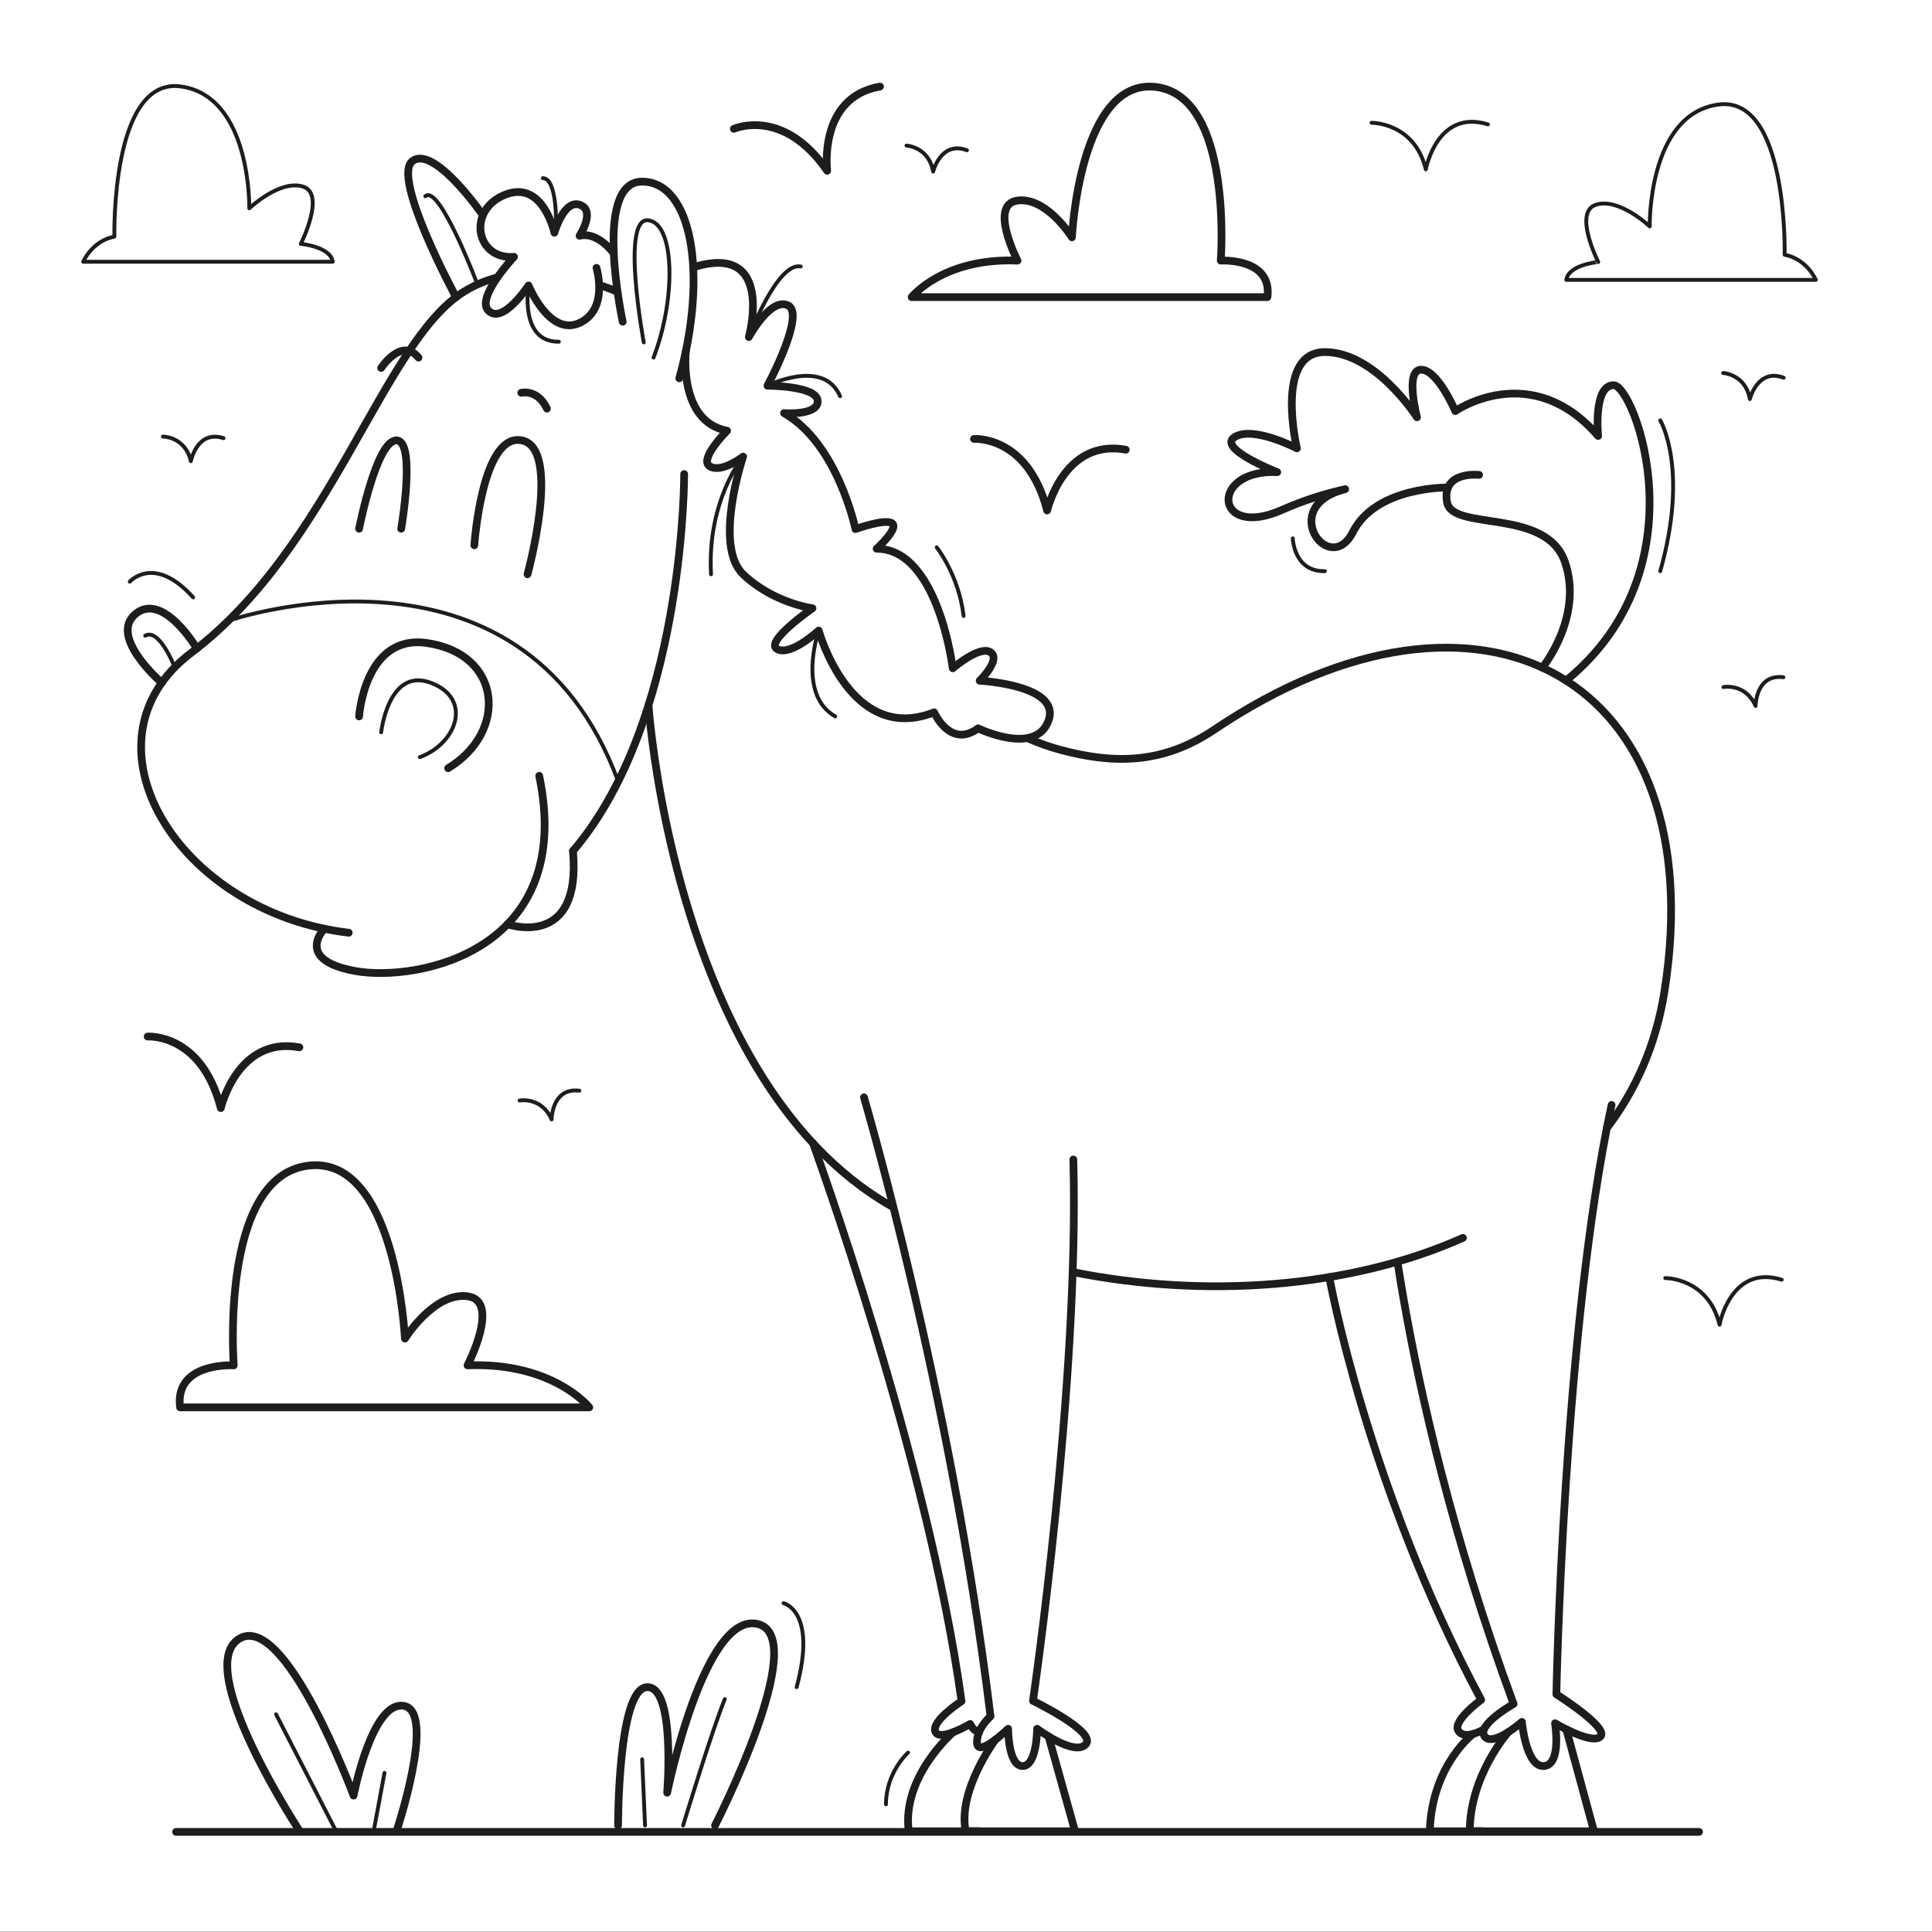 <?xml version="1.0" encoding="utf-8"?>
<!-- Generator: Adobe Illustrator 27.5.0, SVG Export Plug-In . SVG Version: 6.00 Build 0)  -->
<svg version="1.1" xmlns="http://www.w3.org/2000/svg" xmlns:xlink="http://www.w3.org/1999/xlink" x="0px" y="0px"
	 viewBox="0 0 499.999 500" style="enable-background:new 0 0 499.999 500;" xml:space="preserve">
<rect x="0" y="0" width="499.999" height="500" fill="#808080" stroke="none"/>
<g id="BACKGROUND">
	<rect y="-0.109" style="fill:#FFFFFF;" width="500" height="500"/>
</g>
<g id="OBJECTS">
	<g id="HORSE">
		<path style="fill:none;stroke:#1D1D1B;stroke-width:2;stroke-linecap:round;stroke-linejoin:round;stroke-miterlimit:10;" d="
			M328.009,76.895h-92.076c0,0,8.098-10.226,27.402-9.45c0,0-7.552-14.565,0-15.545c7.552-0.979,14.08,9.517,14.08,9.517
			s1.959-41.505,21.87-38.894c19.911,2.611,16.647,44.922,16.647,44.922S329.314,66.637,328.009,76.895z"/>
		<path style="fill:none;stroke:#1D1D1B;stroke-width:2;stroke-linecap:round;stroke-linejoin:round;stroke-miterlimit:10;" d="
			M46.606,364.222h105.899c0,0-9.314-11.761-31.515-10.869c0,0,8.686-16.752,0-17.878c-8.686-1.126-16.194,10.946-16.194,10.946
			s-2.252-47.736-25.153-44.733c-22.9,3.003-19.146,51.665-19.146,51.665S45.105,352.424,46.606,364.222z"/>
		<path style="fill:none;stroke:#1D1D1B;stroke-width:2;stroke-linecap:round;stroke-linejoin:round;stroke-miterlimit:10;" d="
			M189.917,33.345c0,0,12.722-5.749,24.161,10.849c0,0-2.427-19.009,13.665-21.789"/>
		<path style="fill:none;stroke:#1D1D1B;stroke-width:2;stroke-linecap:round;stroke-linejoin:round;stroke-miterlimit:10;" d="
			M38.212,268.261c0,0,13.924-1.005,18.933,18.52c0,0,4.283-18.679,20.346-15.734"/>
		<path style="fill:none;stroke:#1D1D1B;stroke-width:2;stroke-linecap:round;stroke-linejoin:round;stroke-miterlimit:10;" d="
			M252.067,113.593c0,0,13.924-1.005,18.933,18.52c0,0,4.283-18.679,20.345-15.734"/>
		<path style="fill:none;stroke:#1D1D1B;stroke-linecap:round;stroke-linejoin:round;stroke-miterlimit:10;" d="M134.45,284.816
			c0,0,5.677-1.081,8.309,4.896c0,0,0.028-8.32,7.184-7.44"/>
		<path style="fill:none;stroke:#1D1D1B;stroke-linecap:round;stroke-linejoin:round;stroke-miterlimit:10;" d="M42.156,112.982
			c0,0,5.779,0.005,7.241,6.37c0,0,1.591-8.167,8.454-5.958"/>
		<path style="fill:none;stroke:#1D1D1B;stroke-linecap:round;stroke-linejoin:round;stroke-miterlimit:10;" d="M446.034,177.807
			c0,0,5.677-1.081,8.309,4.896c0,0,0.028-8.32,7.184-7.441"/>
		<path style="fill:none;stroke:#1D1D1B;stroke-linecap:round;stroke-linejoin:round;stroke-miterlimit:10;" d="M234.589,37.674
			c0,0,5.771,0.302,6.904,6.734c0,0,2.009-8.074,8.749-5.515"/>
		<path style="fill:none;stroke:#1D1D1B;stroke-linecap:round;stroke-linejoin:round;stroke-miterlimit:10;" d="M445.954,96.538
			c0,0,5.771,0.302,6.904,6.734c0,0,2.009-8.074,8.749-5.515"/>
		<path style="fill:none;stroke:#1D1D1B;stroke-linecap:round;stroke-linejoin:round;stroke-miterlimit:10;" d="M354.949,31.774
			c0,0,11.094-0.129,14.052,12.057c0,0,2.86-15.716,16.088-11.639"/>
		<path style="fill:none;stroke:#1D1D1B;stroke-linecap:round;stroke-linejoin:round;stroke-miterlimit:10;" d="M430.964,330.772
			c0,0,11.094-0.129,14.052,12.057c0,0,2.86-15.716,16.088-11.639"/>
		<path style="fill:none;stroke:#1D1D1B;stroke-linecap:round;stroke-linejoin:round;stroke-miterlimit:10;" d="M405.357,72.43
			h64.576c0,0-2.252-5.379-8.071-6.505c0,0,0.938-41.483-17.269-38.855c-18.208,2.628-17.643,31.535-17.643,31.535
			s-7.885-7.508-13.891-5.631c-6.007,1.877,0.563,14.829,0.563,14.829S405.915,68.489,405.357,72.43z"/>
		<path style="fill:none;stroke:#1D1D1B;stroke-linecap:round;stroke-linejoin:round;stroke-miterlimit:10;" d="M86.107,67.743
			H21.531c0,0,2.253-5.379,8.071-6.505c0,0-0.939-41.483,17.269-38.855c18.208,2.628,17.643,31.535,17.643,31.535
			s7.885-7.508,13.891-5.631c6.007,1.877-0.563,14.829-0.563,14.829S85.549,63.801,86.107,67.743z"/>
		
			<line style="fill:none;stroke:#1D1D1B;stroke-width:2;stroke-linecap:round;stroke-linejoin:round;stroke-miterlimit:10;" x1="45.559" y1="474.09" x2="439.722" y2="474.09"/>
		<path style="fill:none;stroke:#1D1D1B;stroke-width:2;stroke-linecap:round;stroke-linejoin:round;stroke-miterlimit:10;" d="
			M77.632,473.993c0,0-27.74-42.153-15.852-49.808c11.889-7.655,29.722,40.511,29.722,40.511s4.756-24.785,13.078-23.199
			c8.322,1.585-1.981,32.496-1.981,32.496"/>
		<path style="fill:none;stroke:#1D1D1B;stroke-width:2;stroke-linecap:round;stroke-linejoin:round;stroke-miterlimit:10;" d="
			M159.958,472.414c0,0-0.061-35.393,7.447-35.774c7.508-0.381,5.256,27.309,5.256,27.309s9.573-47.044,23.463-43.655
			c13.89,3.389-11.075,52.12-11.075,52.12"/>
		
			<line style="fill:none;stroke:#1D1D1B;stroke-linecap:round;stroke-linejoin:round;stroke-miterlimit:10;" x1="87.021" y1="473.993" x2="71.442" y2="443.661"/>
		
			<line style="fill:none;stroke:#1D1D1B;stroke-linecap:round;stroke-linejoin:round;stroke-miterlimit:10;" x1="96.688" y1="473.993" x2="99.504" y2="458.827"/>
		<path style="fill:none;stroke:#1D1D1B;stroke-linecap:round;stroke-linejoin:round;stroke-miterlimit:10;" d="M176.791,472.414
			c0,0,7.602-25.08,10.793-32.682"/>
		
			<line style="fill:none;stroke:#1D1D1B;stroke-linecap:round;stroke-linejoin:round;stroke-miterlimit:10;" x1="166.936" y1="472.414" x2="166.186" y2="455.312"/>
		<path style="fill:none;stroke:#1D1D1B;stroke-linecap:round;stroke-linejoin:round;stroke-miterlimit:10;" d="M202.788,414.908
			c0,0,8.728,1.935,3.379,21.733"/>
		<g>
			<path style="fill:none;stroke:#1D1D1B;stroke-width:2;stroke-linecap:round;stroke-linejoin:round;stroke-miterlimit:10;" d="
				M148.289,220.231c1.086-1.274,2.132-2.589,3.137-3.94c25.904-34.803,25.634-93.613,25.634-93.613"/>
			<path style="fill:none;stroke:#1D1D1B;stroke-width:2;stroke-linecap:round;stroke-linejoin:round;stroke-miterlimit:10;" d="
				M137.428,230.411"/>
			<path style="fill:none;stroke:#1D1D1B;stroke-width:2;stroke-linecap:round;stroke-linejoin:round;stroke-miterlimit:10;" d="
				M118.192,239.48"/>
			<path style="fill:none;stroke:#1D1D1B;stroke-width:2;stroke-linecap:round;stroke-linejoin:round;stroke-miterlimit:10;" d="
				M128.385,71.885c-0.943,0.254-1.881,0.553-2.812,0.899c-1.874,0.697-3.718,1.589-5.512,2.705
				c-21.024,13.082-34.106,65.877-70.549,93.442c-30.431,23.019-3.523,67.214,40.733,72.461"/>
			<path style="fill:none;stroke:#1D1D1B;stroke-width:2;stroke-linecap:round;stroke-linejoin:round;stroke-miterlimit:10;" d="
				M159.818,75.51c-1.155-0.478-2.393-0.957-3.701-1.418"/>
			<path style="fill:none;stroke:#1D1D1B;stroke-width:2;stroke-linecap:round;stroke-linejoin:round;stroke-miterlimit:10;" d="
				M161.156,83.257c0,0-7.858-36.254,5.001-36.254c12.859,0,17.145,23.753,9.644,50.899"/>
			<path style="fill:none;stroke:#1D1D1B;stroke-width:2;stroke-linecap:round;stroke-linejoin:round;stroke-miterlimit:10;" d="
				M158.778,65.487c0,0-4.052-5.626-8.785-4.465c0,0,4.33-6.625,0-8.037c-4.108-1.339-6.519,7.233-6.519,7.233
				s-2.947-13.752-12.769-9.823c-9.989,3.996-7.501,16.877,2.322,16.073c0,0-9.822,10.448-6.697,13.841
				c3.654,3.968,10.448-6.429,10.448-6.429s5.358,13.216,13.126,9.733c7.769-3.482,4.465-14.287,4.465-14.287"/>
			<path style="fill:none;stroke:#1D1D1B;stroke-linecap:round;stroke-linejoin:round;stroke-miterlimit:10;" d="M166.603,88.615
				c0,0-5.983-32.236,1.072-31.611c7.054,0.625,7.297,20.449,1.461,35.54"/>
			<path style="fill:none;stroke:#1D1D1B;stroke-width:2;stroke-linecap:round;stroke-linejoin:round;stroke-miterlimit:10;" d="
				M124.982,55.713c0,0-12.547-18.176-18.19-14.068c-5.644,4.108,11.236,35.25,11.236,35.25"/>
			<path style="fill:none;stroke:#1D1D1B;stroke-linecap:round;stroke-linejoin:round;stroke-miterlimit:10;" d="M123.568,73.617
				c0,0-9.873-26.168-13.49-22.819"/>
			<path style="fill:none;stroke:#1D1D1B;stroke-linecap:round;stroke-linejoin:round;stroke-miterlimit:10;" d="M143.891,58.968
				c0,0,0.477-12.858-3.408-12.858"/>
			<path style="fill:none;stroke:#1D1D1B;stroke-linecap:round;stroke-linejoin:round;stroke-miterlimit:10;" d="M136.778,73.881
				c0,0-2.456,14.689,7.858,14.555"/>
			<path style="fill:none;stroke:#1D1D1B;stroke-width:2;stroke-linecap:round;stroke-linejoin:round;stroke-miterlimit:10;" d="
				M92.933,185.412c0,0,1.429-21.253,17.413-19.02c19.662,2.746,21.163,23.038,5.626,32.414"/>
			<path style="fill:none;stroke:#1D1D1B;stroke-width:2;stroke-linecap:round;stroke-linejoin:round;stroke-miterlimit:10;" d="
				M50.946,167.822c0,0-8.778-14.825-15.877-8.931c-7.099,5.894,6.792,17.804,6.792,17.804"/>
			<path style="fill:none;stroke:#1D1D1B;stroke-width:2;stroke-linecap:round;stroke-linejoin:round;stroke-miterlimit:10;" d="
				M83.94,240.361c0,0-7.973,8.095,8.1,10.952s56.971-5.179,47.506-50.542"/>
			<path style="fill:none;stroke:#1D1D1B;stroke-width:2;stroke-linecap:round;stroke-linejoin:round;stroke-miterlimit:10;" d="
				M131.338,239.192c0,0,19.255,6.741,16.946-18.965"/>
			<path style="fill:none;stroke:#1D1D1B;stroke-linecap:round;stroke-linejoin:round;stroke-miterlimit:10;" d="M45.22,172.699
				c0,0-3.948-10.262-7.65-8.182"/>
			<path style="fill:none;stroke:#1D1D1B;stroke-linecap:round;stroke-linejoin:round;stroke-miterlimit:10;" d="M98.648,189.52
				c0,0,1.864-16.899,12.808-12.825c10.944,4.074,6.837,15.682-2.807,19.254"/>
			<path style="fill:none;stroke:#1D1D1B;stroke-linecap:round;stroke-linejoin:round;stroke-miterlimit:10;" d="M59.075,160.66
				c0,0,75.983-26.248,100.908,41.579"/>
			<path style="fill:none;stroke:#1D1D1B;stroke-width:2;stroke-linecap:round;stroke-linejoin:round;stroke-miterlimit:10;" d="
				M92.933,136.835c0,0,4.465-22.86,9.644-22.86c5.179,0,1.25,22.86,1.25,22.86"/>
			<path style="fill:none;stroke:#1D1D1B;stroke-width:2;stroke-linecap:round;stroke-linejoin:round;stroke-miterlimit:10;" d="
				M122.758,141.121c0,0,1.965-29.289,12.323-27.146c10.358,2.143,1.441,34.647,1.441,34.647"/>
			<path style="fill:none;stroke:#1D1D1B;stroke-width:2;stroke-linecap:round;stroke-linejoin:round;stroke-miterlimit:10;" d="
				M134.902,101.652c0,0,4.194-1.071,6.651,4.108"/>
			<path style="fill:none;stroke:#1D1D1B;stroke-width:2;stroke-linecap:round;stroke-linejoin:round;stroke-miterlimit:10;" d="
				M98.648,95.223c0,0,5.229-8.037,9.669-2.679"/>
			<path style="fill:none;stroke:#1D1D1B;stroke-width:2;stroke-linecap:round;stroke-linejoin:round;stroke-miterlimit:10;" d="
				M179.491,84.199"/>
			<path style="fill:none;stroke:#1D1D1B;stroke-width:2;stroke-linecap:round;stroke-linejoin:round;stroke-miterlimit:10;" d="
				M415.849,291.96c7.504-9.87,12.724-21.605,14.892-35.289c12.859-81.17-47.416-114.366-116.532-67.811
				c-13.712,9.236-26.63,8.681-39.581,5.254c-2.825-0.748-5.621-1.733-8.382-2.927"/>
			<path style="fill:none;stroke:#1D1D1B;stroke-width:2;stroke-linecap:round;stroke-linejoin:round;stroke-miterlimit:10;" d="
				M277.605,329.205c34.027,6.833,71.497,4.305,100.987-8.839"/>
			<path style="fill:none;stroke:#1D1D1B;stroke-width:2;stroke-linecap:round;stroke-linejoin:round;stroke-miterlimit:10;" d="
				M167.832,182.517c0,0,3.556,53.355,28.232,94.143c8.664,14.321,19.932,27.094,34.564,35.463"/>
			<path style="fill:none;stroke:#1D1D1B;stroke-width:2;stroke-linecap:round;stroke-linejoin:round;stroke-miterlimit:10;" d="
				M177.507,90.831c0,0-2.064,18.233,10.661,20.644c0,0-7.501,7.501-4.42,9.242c3.081,1.741,8.572-2.545,8.572-2.545
				s-7.769,22.994,0,30.45c7.769,7.456,17.949,8.796,17.949,8.796s-12.591,8.706-9.108,10.582
				c3.483,1.875,10.716-4.822,10.716-4.822s8.171,29.736,29.87,21.163c0,0,4.152,9.51,11.385,4.152c0,0,14.868,7.233,18.217-2.009
				c3.349-9.242-17.815-10.314-17.815-10.314s5.626-5.492,2.813-7.367c-2.813-1.875-9.778,4.152-9.778,4.152
				s-3.751-30.941-19.69-30.941c0,0,5.76-5.224,4.018-6.563c-1.741-1.34-9.51,1.473-9.51,1.473s-4.554-22.101-18.484-30.004
				c0,0,8.974,0.67,8.706-3.215c-0.268-3.884-12.993-3.884-12.993-3.884s9.912-18.484,5.358-20.761
				c-4.554-2.277-10.18,8.171-10.18,8.171s6.891-24.646-14.302-18.083"/>
			<path style="fill:none;stroke:#1D1D1B;stroke-linecap:round;stroke-linejoin:round;stroke-miterlimit:10;" d="M211.876,163.177
				c0,0-5.715,16.52,4.286,22.235"/>
			<path style="fill:none;stroke:#1D1D1B;stroke-linecap:round;stroke-linejoin:round;stroke-miterlimit:10;" d="M192.32,118.172
				c0,0-9.376,11.341-8.305,30.45"/>
			<path style="fill:none;stroke:#1D1D1B;stroke-linecap:round;stroke-linejoin:round;stroke-miterlimit:10;" d="M193.793,87.231
				c0,0,7.367-19.511,13.439-18.261"/>
			<path style="fill:none;stroke:#1D1D1B;stroke-linecap:round;stroke-linejoin:round;stroke-miterlimit:10;" d="M198.615,99.822
				c0,0,14.511-7.278,18.797,2.724"/>
			<path style="fill:none;stroke:#1D1D1B;stroke-width:2;stroke-linecap:round;stroke-linejoin:round;stroke-miterlimit:10;" d="
				M223.593,283.995c0,0,22.572,76.616,32.752,160.197c0,0-3.75,3.215-3.483,6.965c0.268,3.75,8.037-3.751,8.037-3.751
				s0,9.644,3.75,9.644c3.751,0,3.751-9.644,3.751-9.644s9.644,7.233,12.591,4.018c2.947-3.215-13.662-11.251-13.662-11.251
				s12.055-82.242,10.448-140.106"/>
			<path style="fill:none;stroke:#1D1D1B;stroke-width:2;stroke-linecap:round;stroke-linejoin:round;stroke-miterlimit:10;" d="
				M210.39,295.846c0,0,29.882,81.91,38.454,144.417c0,0-7.858,5.09-6.786,7.858c1.072,2.768,9.019-1.965,9.019-1.965
				s0.745,1.862,2.337,2.047"/>
			<path style="fill:none;stroke:#1D1D1B;stroke-width:2;stroke-linecap:round;stroke-linejoin:round;stroke-miterlimit:10;" d="
				M257.596,450.236c0,0-9.823,13.156-7.68,23.693h28.307l-6.861-24.55"/>
			<path style="fill:none;stroke:#1D1D1B;stroke-width:2;stroke-linecap:round;stroke-linejoin:round;stroke-miterlimit:10;" d="
				M246.723,448.268c0,0-13.416,11.462-11.54,25.66h18.232"/>
			<path style="fill:none;stroke:#1D1D1B;stroke-width:2;stroke-linecap:round;stroke-linejoin:round;stroke-miterlimit:10;" d="
				M361.669,326.626c0.447,2.896,0.969,6.088,1.576,9.553c4.227,24.145,12.565,61.56,28.474,104.798c0,0-9.733,5.492-7.501,8.4
				c2.187,2.849,9.644-3.757,9.644-3.757s1.072,11.787,5.715,11.43c4.643-0.357,2.858-11.073,2.858-11.073s9.644,5.727,11.787,3.399
				c2.143-2.328-11.43-10.9-11.43-10.9s1.786-94.654,14.287-152.518"/>
			<path style="fill:none;stroke:#1D1D1B;stroke-width:2;stroke-linecap:round;stroke-linejoin:round;stroke-miterlimit:10;" d="
				M344.019,330.515c0,0,9.838,54.474,39.306,109.391c0,0-7.568,5.492-5.894,8.037c1.674,2.545,6.476-0.336,6.476-0.336"/>
			<path style="fill:none;stroke:#1D1D1B;stroke-width:2;stroke-linecap:round;stroke-linejoin:round;stroke-miterlimit:10;" d="
				M390.338,448.268c0,0-9.961,11.194-9.961,25.66h32.147l-7.168-26.38"/>
			<path style="fill:none;stroke:#1D1D1B;stroke-width:2;stroke-linecap:round;stroke-linejoin:round;stroke-miterlimit:10;" d="
				M381.227,448.747c0,0-10.672,8.036-11.208,25.181h13.484"/>
			<path style="fill:none;stroke:#1D1D1B;stroke-width:2;stroke-linecap:round;stroke-linejoin:round;stroke-miterlimit:10;" d="
				M399.161,172.787c0,0,10.685-13.092,5.863-27.29c-4.822-14.198-29.215-7.92-30.539-15.538c-1.429-8.215,8.305-7.054,8.305-7.054"
				/>
			<path style="fill:none;stroke:#1D1D1B;stroke-width:2;stroke-linecap:round;stroke-linejoin:round;stroke-miterlimit:10;" d="
				M347.034,126.849c-2.395,0.564-4.857,1.248-7.363,2.074c-2.597,0.855-5.243,1.863-7.915,3.046
				c-17.547,7.769-18.886-10.582-1.206-9.778c0,0-15.805-6.161-10.983-9.108c4.822-2.947,16.073,2.947,16.073,2.947
				s-5.893-24.914,7.233-24.914c13.127,0,23.842,16.877,23.842,16.877s-3.215-12.323,1.072-12.323c4.286,0,8.84,10.715,8.84,10.715
				s19.556-13.649,36.969,6.436c0,0-1.339-13.133,4.018-13.133c5.358,0,23.341,47.34-12.305,76.444"/>
			<path style="fill:none;stroke:#1D1D1B;stroke-width:2;stroke-linecap:round;stroke-linejoin:round;stroke-miterlimit:10;" d="
				M374.759,126.171c0,0-18.625-0.364-24.653,11.557c-6.027,11.921-19.659-6.727-1.975-11.13"/>
			<path style="fill:none;stroke:#1D1D1B;stroke-linecap:round;stroke-linejoin:round;stroke-miterlimit:10;" d="M235.002,453.569
				c0,0-5.714,5.09-5.714,13.394"/>
			<path style="fill:none;stroke:#1D1D1B;stroke-linecap:round;stroke-linejoin:round;stroke-miterlimit:10;" d="M429.669,108.796
				c0,0,7.501,12.41,0,39.022"/>
			<path style="fill:none;stroke:#1D1D1B;stroke-linecap:round;stroke-linejoin:round;stroke-miterlimit:10;" d="M334.569,139.335
				c0,0,0.268,8.66,8.305,8.482"/>
			<path style="fill:none;stroke:#1D1D1B;stroke-linecap:round;stroke-linejoin:round;stroke-miterlimit:10;" d="M242.415,141.65
				c0,0,5.723,7.156,6.965,17.777"/>
			<path style="fill:none;stroke:#1D1D1B;stroke-linecap:round;stroke-linejoin:round;stroke-miterlimit:10;" d="M33.582,150.538
				c0,0,6.304-7.184,16.412,4.067"/>
		</g>
	</g>
</g>
</svg>
